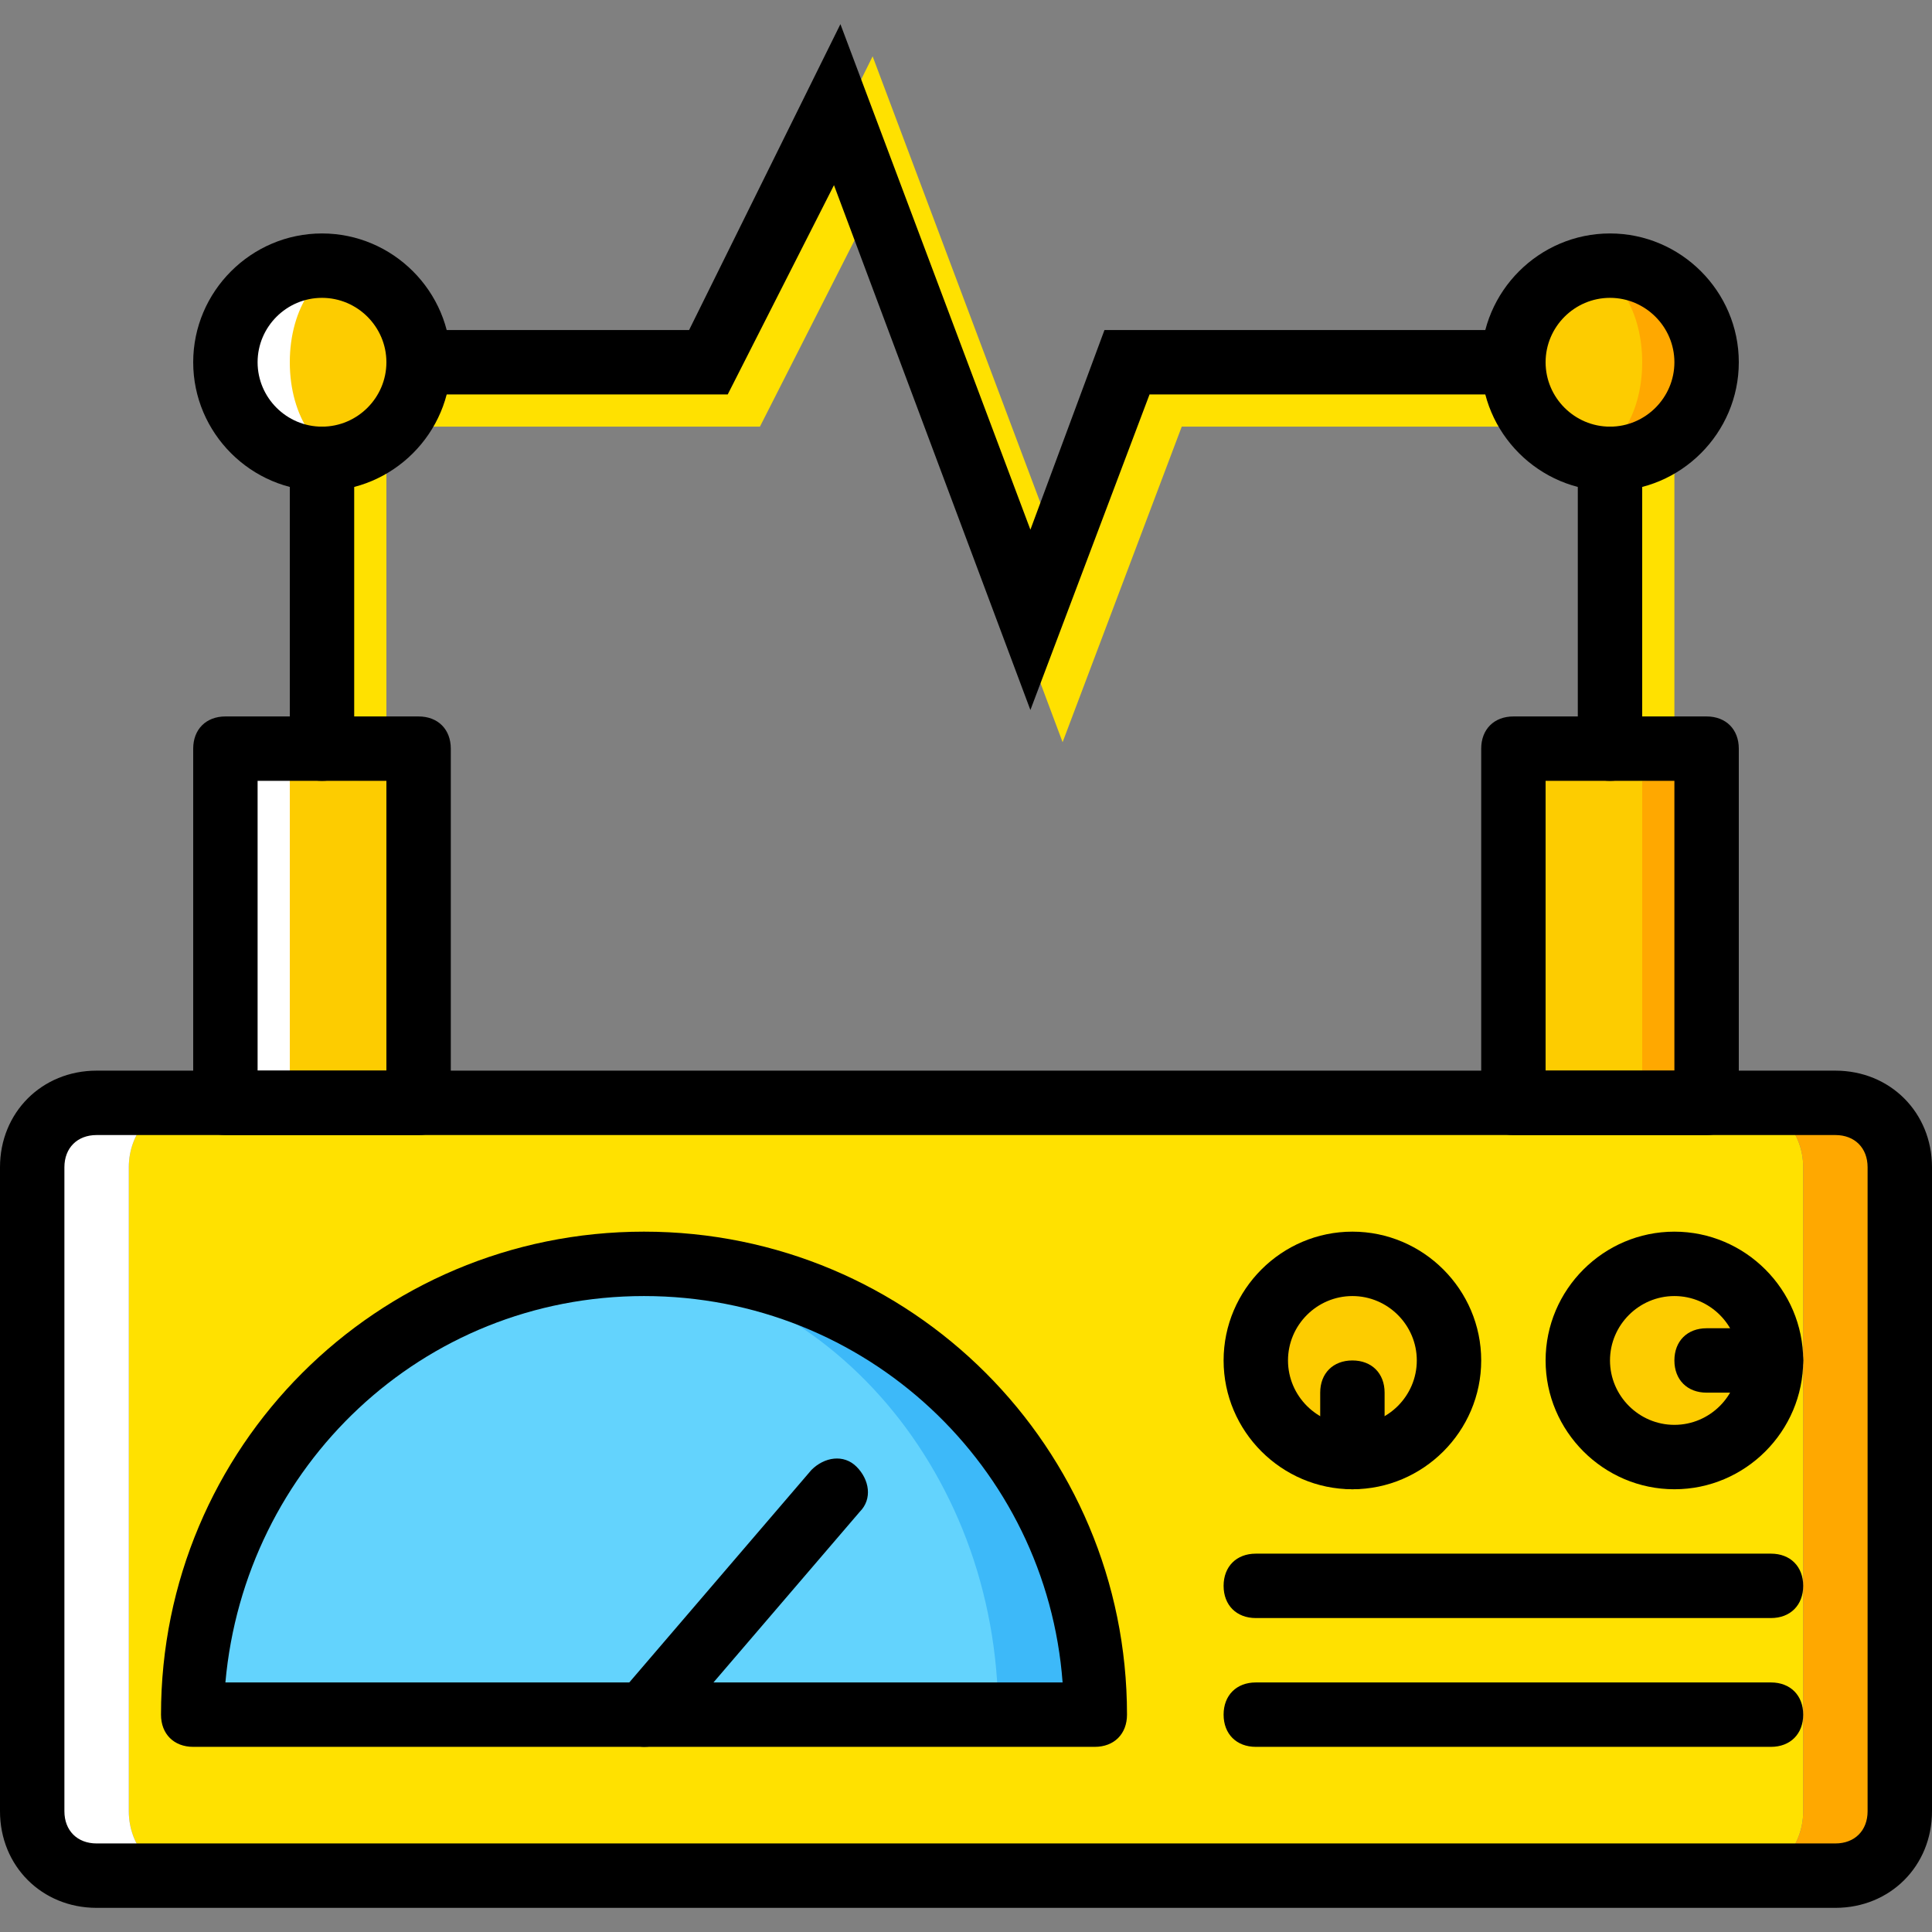 <?xml version="1.0" encoding="iso-8859-1"?>
<!-- Uploaded to: SVG Repo, www.svgrepo.com, Generator: SVG Repo Mixer Tools -->
<svg height="800px" width="800px" version="1.1" id="Layer_1" xmlns="http://www.w3.org/2000/svg" xmlns:xlink="http://www.w3.org/1999/xlink" 
	 viewBox="0 0 512 512" xml:space="preserve">
<rect x="0" y="0" width="512" height="512" fill="#808080" stroke="none"/>
<g transform="translate(1 3)">
	<path style="fill:#FFE100;" d="M461.507,494.067H48.493c-8.533,0-15.36-7.68-15.36-17.067V306.333
		c0-9.387,6.827-17.067,15.36-17.067h413.013c8.533,0,15.36,7.68,15.36,17.067V477C476.867,486.387,470.04,494.067,461.507,494.067"
		/>
	<path style="fill:#FFFFFF;" d="M33.133,477V306.333c0-9.387,6.827-17.067,15.36-17.067H24.6c-9.387,0-17.067,7.68-17.067,17.067
		V477c0,9.387,7.68,17.067,17.067,17.067h23.893C39.96,494.067,33.133,486.387,33.133,477"/>
	<path style="fill:#FFA800;" d="M485.4,289.267h-23.893c8.533,0,15.36,7.68,15.36,17.067V477c0,9.387-6.827,17.067-15.36,17.067
		H485.4c9.387,0,17.067-7.68,17.067-17.067V306.333C502.467,296.947,494.787,289.267,485.4,289.267"/>
	<path style="fill:#3DB9F9;" d="M169.667,331.933C103.96,331.933,50.2,385.693,50.2,451.4h238.933
		C289.133,385.693,235.373,331.933,169.667,331.933"/>
	<path style="fill:#63D3FD;" d="M156.867,331.933c-58.88,0-106.667,53.76-106.667,119.467h213.333
		C263.533,385.693,215.747,331.933,156.867,331.933"/>
	<g>
		<path style="fill:#FDCC00;" d="M383,357.533c0-14.507-11.093-25.6-25.6-25.6s-25.6,11.093-25.6,25.6s11.093,25.6,25.6,25.6
			S383,372.04,383,357.533"/>
		<path style="fill:#FDCC00;" d="M468.333,357.533c0-14.507-11.093-25.6-25.6-25.6c-14.507,0-25.6,11.093-25.6,25.6
			s11.093,25.6,25.6,25.6C457.24,383.133,468.333,372.04,468.333,357.533"/>
	</g>
	<polygon style="fill:#FFFFFF;" points="58.733,289.267 109.933,289.267 109.933,195.4 58.733,195.4 	"/>
	<polygon style="fill:#FDCC00;" points="75.8,289.267 109.933,289.267 109.933,195.4 75.8,195.4 	"/>
	<polygon style="fill:#FFA800;" points="400.067,289.267 451.267,289.267 451.267,195.4 400.067,195.4 	"/>
	<polygon style="fill:#FDCC00;" points="400.067,289.267 434.2,289.267 434.2,195.4 400.067,195.4 	"/>
	<g>
		<path style="fill:#FFE100;" d="M92.867,203.933c-5.12,0-8.533-3.413-8.533-8.533v-76.8c0-5.12,3.413-8.533,8.533-8.533
			s8.533,3.413,8.533,8.533v76.8C101.4,200.52,97.987,203.933,92.867,203.933z"/>
		<path style="fill:#FFE100;" d="M434.2,203.933c-5.12,0-8.533-3.413-8.533-8.533v-76.8c0-5.12,3.413-8.533,8.533-8.533
			c5.12,0,8.533,3.413,8.533,8.533v76.8C442.733,200.52,439.32,203.933,434.2,203.933z"/>
	</g>
	<path style="fill:#FFFFFF;" d="M109.933,93c0-14.507-11.093-25.6-25.6-25.6s-25.6,11.093-25.6,25.6s11.093,25.6,25.6,25.6
		S109.933,107.507,109.933,93"/>
	<path style="fill:#FDCC00;" d="M109.933,93c0-14.507-7.68-25.6-17.067-25.6S75.8,78.493,75.8,93s7.68,25.6,17.067,25.6
		S109.933,107.507,109.933,93"/>
	<path style="fill:#FFA800;" d="M400.067,93c0,14.507,11.093,25.6,25.6,25.6s25.6-11.093,25.6-25.6s-11.093-25.6-25.6-25.6
		S400.067,78.493,400.067,93"/>
	<path style="fill:#FDCC00;" d="M400.067,93c0,14.507,7.68,25.6,17.067,25.6S434.2,107.507,434.2,93s-7.68-25.6-17.067-25.6
		S400.067,78.493,400.067,93"/>
	<polygon style="fill:#FFE100;" points="280.6,193.693 228.547,54.6 200.387,110.067 101.4,110.067 101.4,93 190.147,93 
		230.253,11.933 280.6,145.907 300.227,93 408.6,93 408.6,110.067 312.173,110.067 	"/>
	<path d="M485.4,502.6H24.6C10.093,502.6-1,491.507-1,477V306.333c0-14.507,11.093-25.6,25.6-25.6h460.8
		c14.507,0,25.6,11.093,25.6,25.6V477C511,491.507,499.907,502.6,485.4,502.6z M24.6,297.8c-5.12,0-8.533,3.413-8.533,8.533V477
		c0,5.12,3.413,8.533,8.533,8.533h460.8c5.12,0,8.533-3.413,8.533-8.533V306.333c0-5.12-3.413-8.533-8.533-8.533H24.6z"/>
	<path d="M109.933,297.8h-51.2c-5.12,0-8.533-3.413-8.533-8.533V195.4c0-5.12,3.413-8.533,8.533-8.533h51.2
		c5.12,0,8.533,3.413,8.533,8.533v93.867C118.467,294.387,115.053,297.8,109.933,297.8z M67.267,280.733H101.4v-76.8H67.267V280.733
		z"/>
	<path d="M451.267,297.8h-51.2c-5.12,0-8.533-3.413-8.533-8.533V195.4c0-5.12,3.413-8.533,8.533-8.533h51.2
		c5.12,0,8.533,3.413,8.533,8.533v93.867C459.8,294.387,456.387,297.8,451.267,297.8z M408.6,280.733h34.133v-76.8H408.6V280.733z"
		/>
	<path d="M84.333,203.933c-5.12,0-8.533-3.413-8.533-8.533v-76.8c0-5.12,3.413-8.533,8.533-8.533s8.533,3.413,8.533,8.533v76.8
		C92.867,200.52,89.453,203.933,84.333,203.933z"/>
	<path d="M84.333,127.133C65.56,127.133,50.2,111.773,50.2,93s15.36-34.133,34.133-34.133S118.467,74.227,118.467,93
		S103.107,127.133,84.333,127.133z M84.333,75.933c-9.387,0-17.067,7.68-17.067,17.067s7.68,17.067,17.067,17.067
		S101.4,102.387,101.4,93S93.72,75.933,84.333,75.933z"/>
	<path d="M425.667,203.933c-5.12,0-8.533-3.413-8.533-8.533v-76.8c0-5.12,3.413-8.533,8.533-8.533s8.533,3.413,8.533,8.533v76.8
		C434.2,200.52,430.787,203.933,425.667,203.933z"/>
	<path d="M425.667,127.133c-18.773,0-34.133-15.36-34.133-34.133s15.36-34.133,34.133-34.133S459.8,74.227,459.8,93
		S444.44,127.133,425.667,127.133z M425.667,75.933c-9.387,0-17.067,7.68-17.067,17.067s7.68,17.067,17.067,17.067
		s17.067-7.68,17.067-17.067S435.053,75.933,425.667,75.933z"/>
	<path d="M468.333,459.933H331.8c-5.12,0-8.533-3.413-8.533-8.533s3.413-8.533,8.533-8.533h136.533c5.12,0,8.533,3.413,8.533,8.533
		S473.453,459.933,468.333,459.933z"/>
	<path d="M468.333,425.8H331.8c-5.12,0-8.533-3.413-8.533-8.533s3.413-8.533,8.533-8.533h136.533c5.12,0,8.533,3.413,8.533,8.533
		S473.453,425.8,468.333,425.8z"/>
	<path d="M357.4,391.667c-18.773,0-34.133-15.36-34.133-34.133S338.627,323.4,357.4,323.4s34.133,15.36,34.133,34.133
		S376.173,391.667,357.4,391.667z M357.4,340.467c-9.387,0-17.067,7.68-17.067,17.067s7.68,17.067,17.067,17.067
		s17.067-7.68,17.067-17.067S366.787,340.467,357.4,340.467z"/>
	<path d="M442.733,391.667c-18.773,0-34.133-15.36-34.133-34.133s15.36-34.133,34.133-34.133c18.773,0,34.133,15.36,34.133,34.133
		S461.507,391.667,442.733,391.667z M442.733,340.467c-9.387,0-17.067,7.68-17.067,17.067s7.68,17.067,17.067,17.067
		s17.067-7.68,17.067-17.067S452.12,340.467,442.733,340.467z"/>
	<path d="M357.4,391.667c-5.12,0-8.533-3.413-8.533-8.533v-17.067c0-5.12,3.413-8.533,8.533-8.533s8.533,3.413,8.533,8.533v17.067
		C365.933,388.253,362.52,391.667,357.4,391.667z"/>
	<path d="M468.333,366.067h-17.067c-5.12,0-8.533-3.413-8.533-8.533s3.413-8.533,8.533-8.533h17.067c5.12,0,8.533,3.413,8.533,8.533
		S473.453,366.067,468.333,366.067z"/>
	<path d="M272.067,185.16L220.013,46.067l-28.16,55.467h-81.92c-5.12,0-8.533-3.413-8.533-8.533s3.413-8.533,8.533-8.533h71.68
		L221.72,3.4l50.347,133.973l19.627-52.907h108.373c5.12,0,8.533,3.413,8.533,8.533s-3.413,8.533-8.533,8.533H303.64L272.067,185.16
		z"/>
	<path d="M289.133,459.933H50.2c-5.12,0-8.533-3.413-8.533-8.533c0-70.827,57.173-128,128-128s128,57.173,128,128
		C297.667,456.52,294.253,459.933,289.133,459.933z M58.733,442.867H280.6c-4.267-57.173-52.053-102.4-110.933-102.4
		S63.853,385.693,58.733,442.867z"/>
	<path d="M169.667,459.933c-1.707,0-4.267-0.853-5.973-1.707c-3.413-3.413-4.267-8.533-0.853-11.947l51.2-59.733
		c3.413-3.413,8.533-4.267,11.947-0.853c3.413,3.413,4.267,8.533,0.853,11.947l-51.2,59.733
		C174.787,459.08,172.227,459.933,169.667,459.933z"/>
</g>
</svg>